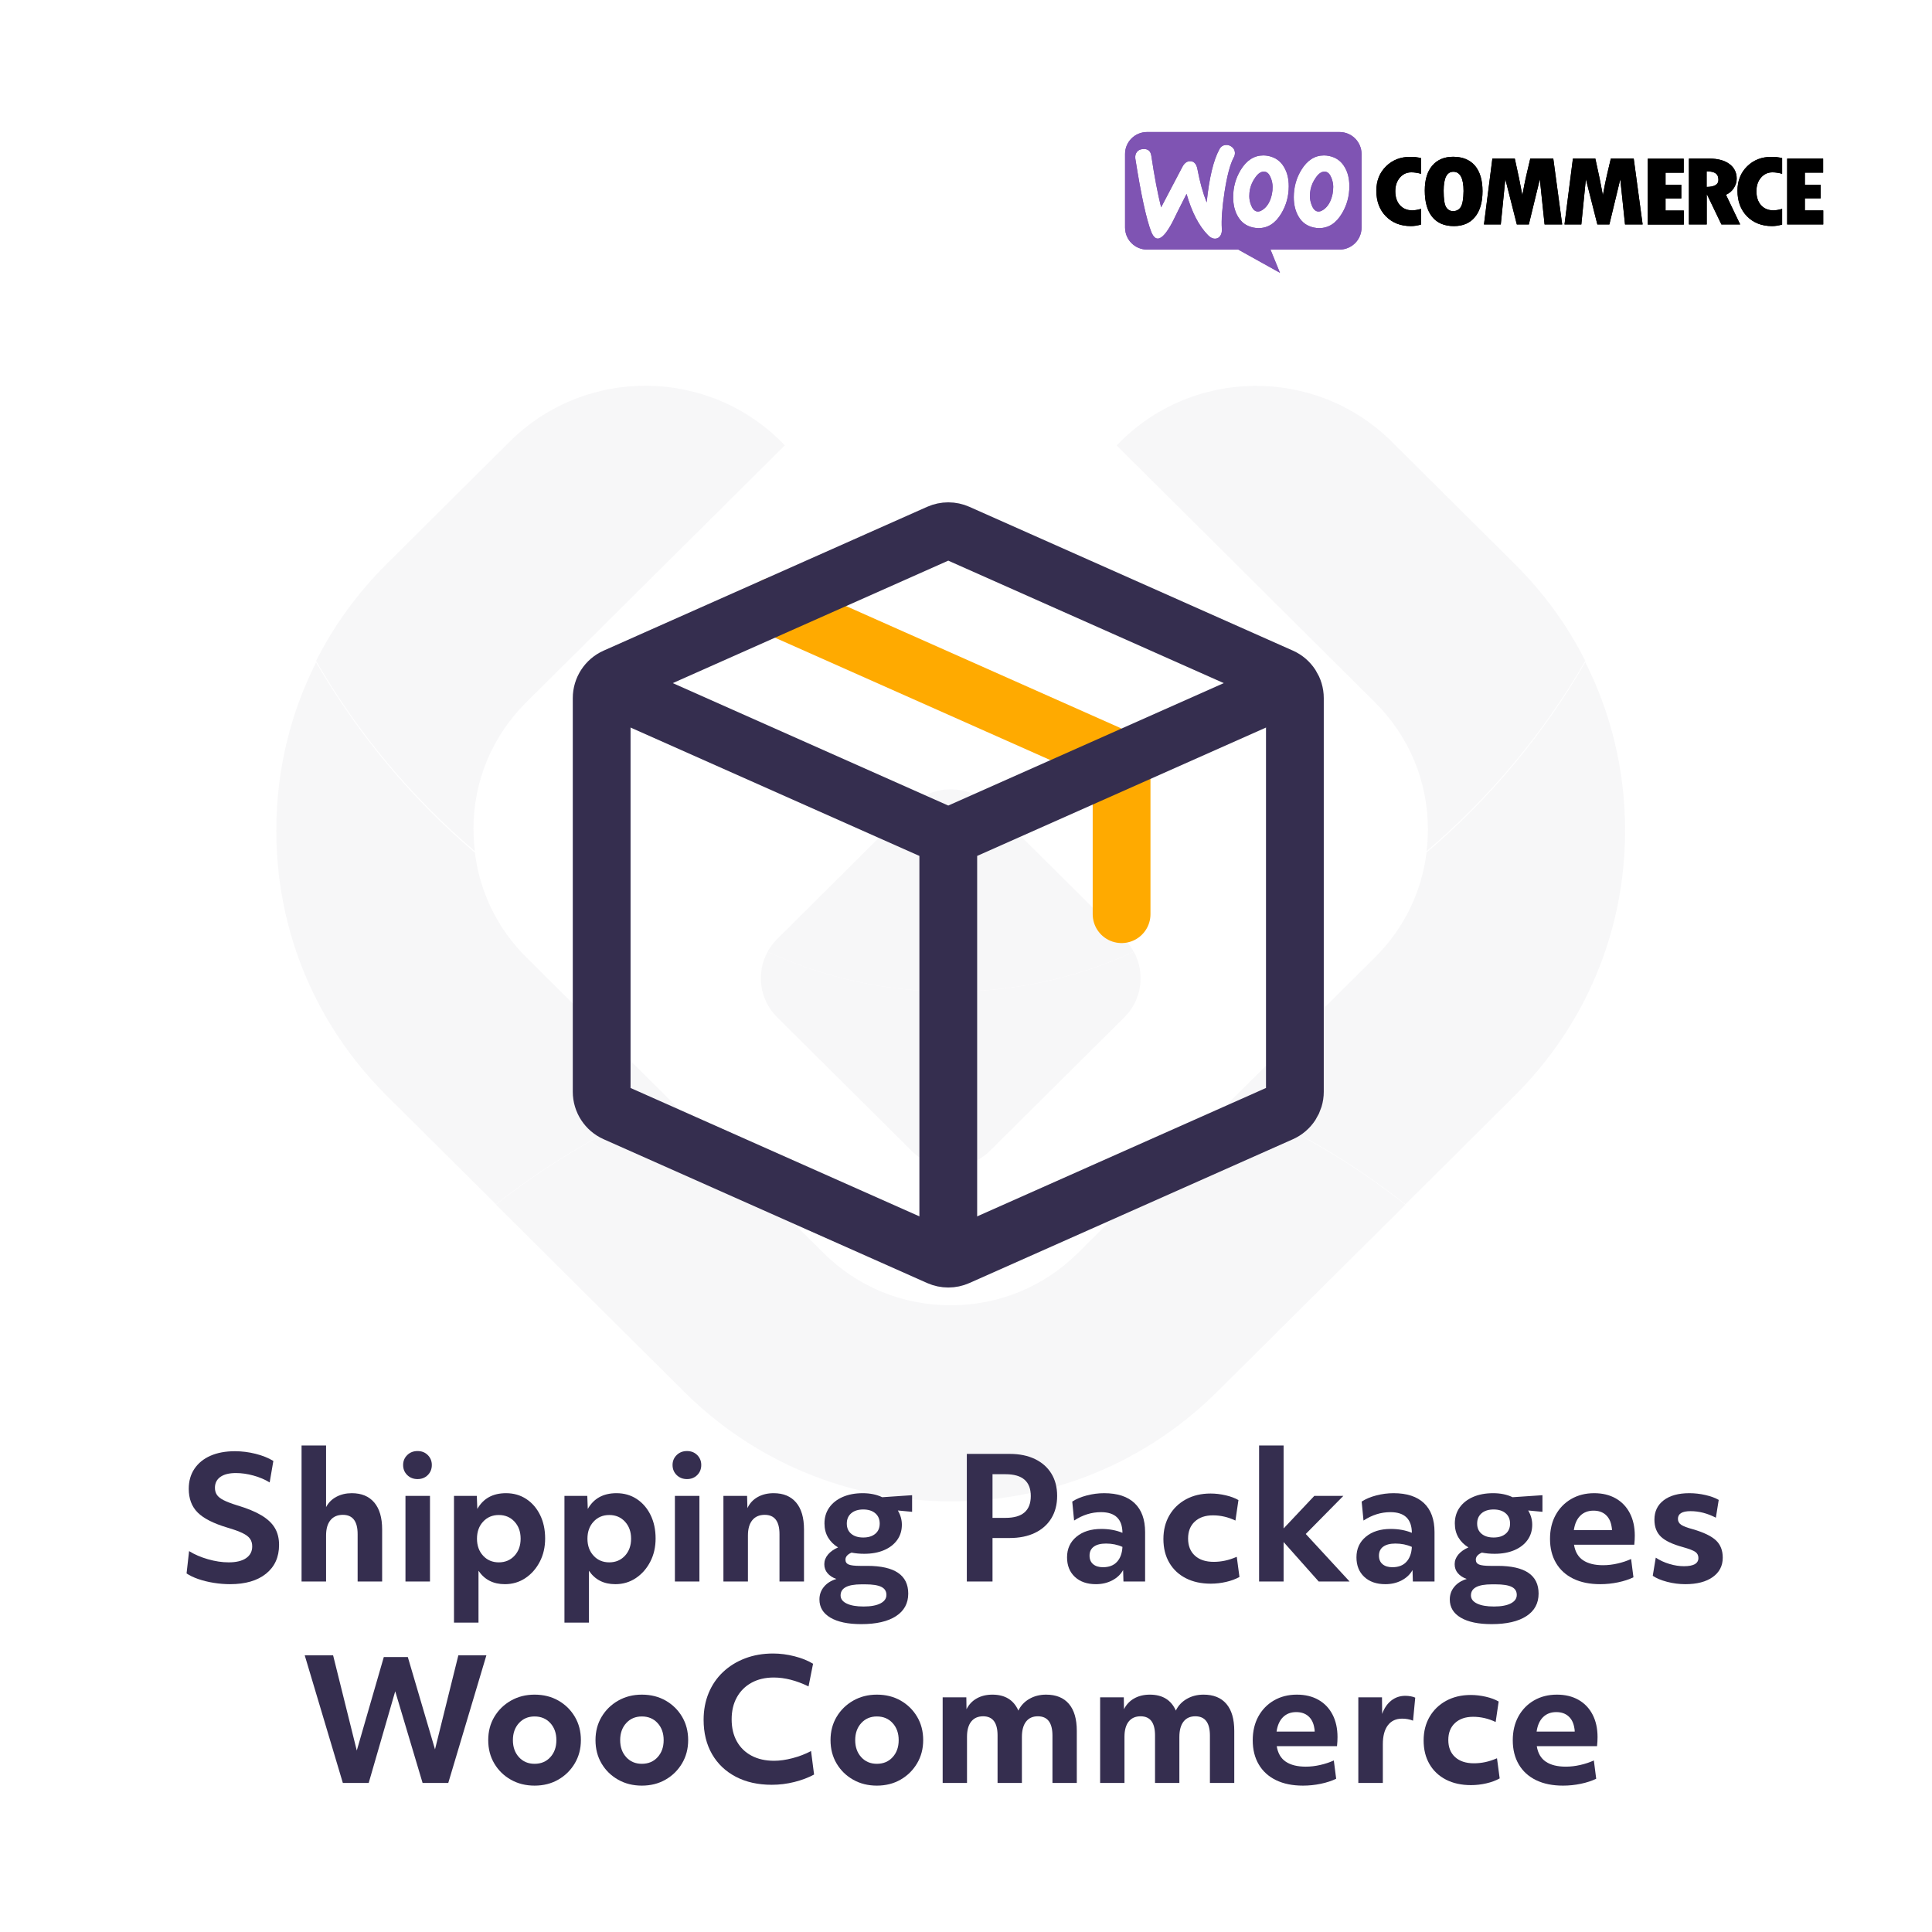 <?xml version="1.0" encoding="UTF-8" standalone="no"?> <svg xmlns="http://www.w3.org/2000/svg" xmlns:xlink="http://www.w3.org/1999/xlink" xmlns:serif="http://www.serif.com/" width="100%" height="100%" viewBox="0 0 500 500" version="1.1" xml:space="preserve" style="fill-rule:evenodd;clip-rule:evenodd;stroke-linecap:round;stroke-linejoin:round;"> <g transform="matrix(1.671,0,0,1.671,-0.692,0.879)"> <g opacity="0.04"> <g transform="matrix(1,0,0,1,77.235,102.06)"> <path d="M0,83.94L-16.912,67.125C-27.955,56.158 -34.027,41.573 -34.027,26.043C-34.027,16.84 -31.897,7.979 -27.866,0C-21.4,11.168 -13.045,21.151 -3.271,29.471C-2.523,35.572 0.228,41.232 4.666,45.657L27.194,68.044C17.356,72.079 8.203,77.461 -0.013,83.94L0,83.94Z" style="fill:rgb(53,46,79);fill-rule:nonzero;"></path> </g> <g transform="matrix(1,0,0,1,218.086,102.034)"> <path d="M0,83.966C-8.215,77.474 -17.355,72.092 -27.193,68.058L-4.678,45.67C-0.24,41.246 2.523,35.598 3.259,29.485C13.059,21.153 21.389,11.181 27.854,0C31.886,7.98 34.016,16.854 34.016,26.056C34.016,41.573 27.942,56.171 16.913,67.138L-0.013,83.966L0,83.966Z" style="fill:rgb(53,46,79);fill-rule:nonzero;"></path> </g> <g transform="matrix(1,0,0,1,147.661,170.145)"> <path d="M0,61.855C-15.606,61.855 -30.287,55.817 -41.317,44.85L-70.438,15.895C-62.223,9.403 -53.069,4.033 -43.231,0L-19.727,23.37C-14.465,28.614 -7.467,31.488 -0.013,31.488C7.442,31.488 14.44,28.614 19.714,23.37L43.219,0C53.057,4.033 62.198,9.416 70.413,15.908L41.292,44.85C30.262,55.817 15.594,61.855 -0.025,61.855L0,61.855Z" style="fill:rgb(53,46,79);fill-rule:nonzero;"></path> </g> <g transform="matrix(1,0,0,1,73.749,59.528)"> <path d="M0,68.36C0,69.52 0.076,70.654 0.215,71.776C-9.572,63.457 -17.914,53.485 -24.38,42.304C-21.616,36.808 -17.927,31.741 -13.438,27.278L5.591,8.358C17.432,-3.416 36.702,-3.164 48.214,8.925L8.152,48.733C2.891,53.964 -0.013,60.935 -0.013,68.347L0,68.36Z" style="fill:rgb(53,46,79);fill-rule:nonzero;"></path> </g> <g transform="matrix(1,0,0,1,173.359,118.976)"> <path d="M0,-50.511C11.512,-62.587 30.782,-62.852 42.623,-51.078L61.652,-32.157C66.141,-27.707 69.817,-22.64 72.582,-17.144C66.102,-5.95 57.786,4.008 47.986,12.341C48.138,11.206 48.201,10.084 48.201,8.925C48.201,1.512 45.298,-5.458 40.037,-10.69L0,-50.511Z" style="fill:rgb(53,46,79);fill-rule:nonzero;"></path> </g> <g transform="matrix(1,0,0,1,141.576,150.238)"> <path d="M0,27.454L-8.114,19.387L-20.805,6.781C-23.568,4.033 -24.05,-0.127 -22.275,-3.354C-13.654,0.604 -4.032,2.823 6.098,2.823C16.228,2.823 25.824,0.617 34.445,-3.354C36.221,-0.127 35.738,4.033 32.987,6.781L20.297,19.387L12.171,27.454C8.824,30.808 3.372,30.808 0,27.454" style="fill:rgb(53,46,79);fill-rule:nonzero;"></path> </g> <g transform="matrix(1,0,0,1,147.661,120.891)"> <path d="M0,32.17C-10.13,32.17 -19.739,29.951 -28.373,25.993C-27.993,25.3 -27.486,24.619 -26.902,24.039L-15.467,12.656L-6.098,3.328C-2.738,0 2.713,0 6.073,3.328L26.89,24.039C27.486,24.631 27.98,25.3 28.348,25.993C19.727,29.963 10.117,32.17 0,32.17" style="fill:rgb(53,46,79);fill-rule:nonzero;"></path> </g> </g> </g> <g transform="matrix(1.599,0,0,1.599,291.153,34.165)"> <g> <clipPath id="_clip1"> <rect x="0" y="0" width="113" height="23"></rect> </clipPath> <g clip-path="url(#_clip1)"> <path d="M34.709,0L3.552,0C1.581,0 -0.016,1.612 0,3.568L0,15.461C0,17.433 1.596,19.029 3.568,19.029L18.325,19.029L25.07,22.785L23.536,19.029L34.709,19.029C36.681,19.029 38.277,17.433 38.277,15.461L38.277,3.568C38.277,1.596 36.681,0 34.709,0ZM2.895,2.754C2.457,2.785 2.128,2.942 1.909,3.239C1.69,3.521 1.612,3.881 1.659,4.288C2.582,10.156 3.443,14.115 4.241,16.165C4.554,16.916 4.914,17.276 5.336,17.245C5.994,17.198 6.776,16.29 7.699,14.522C8.184,13.521 8.936,12.018 9.953,10.015C10.798,12.973 11.956,15.195 13.411,16.682C13.818,17.104 14.241,17.292 14.647,17.261C15.007,17.229 15.289,17.042 15.477,16.697C15.633,16.4 15.696,16.056 15.665,15.664C15.571,14.24 15.712,12.253 16.103,9.702C16.51,7.073 17.01,5.18 17.621,4.053C17.746,3.818 17.793,3.584 17.777,3.302C17.746,2.942 17.589,2.645 17.292,2.41C16.995,2.175 16.666,2.066 16.306,2.097C15.852,2.128 15.508,2.347 15.273,2.785C14.303,4.554 13.615,7.418 13.208,11.392C12.613,9.89 12.112,8.122 11.721,6.04C11.549,5.117 11.127,4.679 10.438,4.726C9.968,4.757 9.577,5.07 9.264,5.665L5.837,12.19C5.274,9.921 4.742,7.151 4.257,3.881C4.147,3.067 3.693,2.692 2.895,2.754ZM33.05,3.881C34.161,4.116 34.991,4.71 35.554,5.696C36.055,6.541 36.305,7.558 36.305,8.779C36.305,10.391 35.899,11.862 35.085,13.208C34.146,14.773 32.925,15.555 31.407,15.555C31.141,15.555 30.86,15.524 30.562,15.461C29.451,15.226 28.622,14.632 28.058,13.646C27.558,12.785 27.307,11.752 27.307,10.547C27.307,8.936 27.714,7.465 28.528,6.134C29.483,4.569 30.703,3.787 32.205,3.787C32.471,3.787 32.753,3.818 33.05,3.881ZM32.393,12.347C32.972,11.831 33.363,11.064 33.583,10.031C33.645,9.671 33.692,9.28 33.692,8.873C33.692,8.419 33.598,7.934 33.41,7.449C33.176,6.839 32.863,6.51 32.487,6.432C31.924,6.322 31.376,6.635 30.86,7.402C30.437,7.997 30.171,8.623 30.03,9.264C29.952,9.624 29.921,10.015 29.921,10.407C29.921,10.86 30.015,11.345 30.202,11.831C30.437,12.441 30.75,12.769 31.126,12.848C31.517,12.926 31.939,12.754 32.393,12.347ZM25.742,5.696C25.179,4.71 24.334,4.116 23.239,3.881C22.941,3.818 22.66,3.787 22.394,3.787C20.891,3.787 19.671,4.569 18.716,6.134C17.902,7.465 17.496,8.936 17.496,10.547C17.496,11.752 17.746,12.785 18.247,13.646C18.81,14.632 19.639,15.226 20.75,15.461C21.048,15.524 21.329,15.555 21.596,15.555C23.113,15.555 24.334,14.773 25.273,13.208C26.087,11.862 26.494,10.391 26.494,8.779C26.494,7.558 26.243,6.541 25.742,5.696ZM23.771,10.031C23.552,11.064 23.16,11.831 22.581,12.347C22.128,12.754 21.705,12.926 21.314,12.848C20.938,12.769 20.625,12.441 20.391,11.831C20.203,11.345 20.109,10.86 20.109,10.407C20.109,10.015 20.14,9.624 20.218,9.264C20.359,8.623 20.625,7.997 21.048,7.402C21.564,6.635 22.112,6.322 22.675,6.432C23.051,6.51 23.364,6.839 23.599,7.449C23.786,7.934 23.88,8.419 23.88,8.873C23.88,9.28 23.849,9.671 23.771,10.031Z" style="fill:rgb(127,84,179);"></path> <path d="M42.236,5.555C41.188,6.588 40.671,7.903 40.671,9.499C40.671,11.205 41.188,12.597 42.221,13.646C43.253,14.694 44.599,15.226 46.274,15.226C46.759,15.226 47.306,15.148 47.901,14.976L47.901,12.441C47.353,12.597 46.884,12.676 46.477,12.676C45.648,12.676 44.99,12.394 44.49,11.846C43.989,11.283 43.739,10.532 43.739,9.577C43.739,8.685 43.989,7.95 44.474,7.386C44.975,6.807 45.585,6.526 46.336,6.526C46.821,6.526 47.338,6.604 47.901,6.76L47.901,4.225C47.385,4.084 46.806,4.022 46.195,4.022C44.599,4.006 43.285,4.522 42.236,5.555ZM53.097,4.006C51.657,4.006 50.53,4.491 49.716,5.446C48.903,6.4 48.511,7.746 48.511,9.467C48.511,11.33 48.918,12.754 49.716,13.74C50.514,14.726 51.688,15.226 53.222,15.226C54.708,15.226 55.851,14.726 56.649,13.74C57.447,12.754 57.854,11.361 57.854,9.577C57.854,7.793 57.447,6.416 56.633,5.446C55.804,4.491 54.63,4.006 53.097,4.006ZM54.333,12.143C54.051,12.582 53.629,12.801 53.097,12.801C52.596,12.801 52.22,12.582 51.954,12.143C51.688,11.705 51.563,10.829 51.563,9.499C51.563,7.449 52.079,6.432 53.128,6.432C54.223,6.432 54.786,7.464 54.786,9.546C54.771,10.829 54.614,11.705 54.333,12.143ZM65.584,4.303L65.021,6.698C64.88,7.308 64.739,7.934 64.614,8.575L64.301,10.234C64.004,8.575 63.597,6.604 63.08,4.303L59.45,4.303L58.088,14.96L60.811,14.96L61.547,7.621L63.409,14.96L65.35,14.96L67.133,7.637L67.9,14.96L70.748,14.96L69.309,4.303L65.584,4.303ZM78.62,4.303L78.056,6.698C77.915,7.308 77.775,7.934 77.649,8.575L77.336,10.234C77.039,8.575 76.632,6.604 76.116,4.303L72.485,4.303L71.124,14.96L73.847,14.96L74.582,7.621L76.444,14.96L78.385,14.96L80.153,7.637L80.92,14.96L83.768,14.96L82.328,4.303L78.62,4.303ZM87.477,10.751L90.028,10.751L90.028,8.544L87.477,8.544L87.477,6.588L90.419,6.588L90.419,4.319L84.598,4.319L84.598,14.976L90.435,14.976L90.435,12.707L87.477,12.707L87.477,10.751ZM98.54,9.061C98.838,8.575 98.994,8.075 98.994,7.558C98.994,6.557 98.603,5.759 97.821,5.18C97.038,4.601 95.959,4.303 94.613,4.303L91.264,4.303L91.264,14.96L94.143,14.96L94.143,10.109L94.19,10.109L96.522,14.96L99.558,14.96L97.257,10.156C97.805,9.906 98.243,9.546 98.54,9.061ZM94.128,8.888L94.128,6.353C94.816,6.369 95.301,6.479 95.599,6.698C95.896,6.917 96.037,7.261 96.037,7.762C96.037,8.497 95.395,8.873 94.128,8.888ZM100.684,5.555C99.636,6.588 99.12,7.903 99.12,9.499C99.12,11.205 99.636,12.597 100.669,13.646C101.702,14.694 103.047,15.226 104.722,15.226C105.207,15.226 105.755,15.148 106.349,14.976L106.349,12.441C105.802,12.597 105.332,12.676 104.925,12.676C104.096,12.676 103.439,12.394 102.938,11.846C102.437,11.283 102.187,10.532 102.187,9.577C102.187,8.685 102.437,7.95 102.922,7.386C103.423,6.807 104.033,6.526 104.784,6.526C105.269,6.526 105.786,6.604 106.349,6.76L106.349,4.225C105.833,4.084 105.254,4.022 104.644,4.022C103.063,4.006 101.733,4.522 100.684,5.555ZM110.027,12.691L110.027,10.735L112.577,10.735L112.577,8.529L110.027,8.529L110.027,6.572L112.984,6.572L112.984,4.303L107.163,4.303L107.163,14.96L113,14.96L113,12.691L110.027,12.691Z" style="fill-rule:nonzero;"></path> </g> </g> </g> <g id="logo-woocommerce.svg" transform="matrix(1.599,0,0,1.599,381.519,52.558)"> <g transform="matrix(1,0,0,1,-56.5,-11.5)"> <clipPath id="_clip2"> <rect x="0" y="0" width="113" height="23"></rect> </clipPath> <g clip-path="url(#_clip2)"> <path d="M34.709,0L3.552,0C1.581,0 -0.016,1.612 0,3.568L0,15.461C0,17.433 1.596,19.029 3.568,19.029L18.325,19.029L25.07,22.785L23.536,19.029L34.709,19.029C36.681,19.029 38.277,17.433 38.277,15.461L38.277,3.568C38.277,1.596 36.681,0 34.709,0ZM2.895,2.754C2.457,2.785 2.128,2.942 1.909,3.239C1.69,3.521 1.612,3.881 1.659,4.288C2.582,10.156 3.443,14.115 4.241,16.165C4.554,16.916 4.914,17.276 5.336,17.245C5.994,17.198 6.776,16.29 7.699,14.522C8.184,13.521 8.936,12.018 9.953,10.015C10.798,12.973 11.956,15.195 13.411,16.682C13.818,17.104 14.241,17.292 14.647,17.261C15.007,17.229 15.289,17.042 15.477,16.697C15.633,16.4 15.696,16.056 15.665,15.664C15.571,14.24 15.712,12.253 16.103,9.702C16.51,7.073 17.01,5.18 17.621,4.053C17.746,3.818 17.793,3.584 17.777,3.302C17.746,2.942 17.589,2.645 17.292,2.41C16.995,2.175 16.666,2.066 16.306,2.097C15.852,2.128 15.508,2.347 15.273,2.785C14.303,4.554 13.615,7.418 13.208,11.392C12.613,9.89 12.112,8.122 11.721,6.04C11.549,5.117 11.127,4.679 10.438,4.726C9.968,4.757 9.577,5.07 9.264,5.665L5.837,12.19C5.274,9.921 4.742,7.151 4.257,3.881C4.147,3.067 3.693,2.692 2.895,2.754ZM33.05,3.881C34.161,4.116 34.991,4.71 35.554,5.696C36.055,6.541 36.305,7.558 36.305,8.779C36.305,10.391 35.899,11.862 35.085,13.208C34.146,14.773 32.925,15.555 31.407,15.555C31.141,15.555 30.86,15.524 30.562,15.461C29.451,15.226 28.622,14.632 28.058,13.646C27.558,12.785 27.307,11.752 27.307,10.547C27.307,8.936 27.714,7.465 28.528,6.134C29.483,4.569 30.703,3.787 32.205,3.787C32.471,3.787 32.753,3.818 33.05,3.881ZM32.393,12.347C32.972,11.831 33.363,11.064 33.583,10.031C33.645,9.671 33.692,9.28 33.692,8.873C33.692,8.419 33.598,7.934 33.41,7.449C33.176,6.839 32.863,6.51 32.487,6.432C31.924,6.322 31.376,6.635 30.86,7.402C30.437,7.997 30.171,8.623 30.03,9.264C29.952,9.624 29.921,10.015 29.921,10.407C29.921,10.86 30.015,11.345 30.202,11.831C30.437,12.441 30.75,12.769 31.126,12.848C31.517,12.926 31.939,12.754 32.393,12.347ZM25.742,5.696C25.179,4.71 24.334,4.116 23.239,3.881C22.941,3.818 22.66,3.787 22.394,3.787C20.891,3.787 19.671,4.569 18.716,6.134C17.902,7.465 17.496,8.936 17.496,10.547C17.496,11.752 17.746,12.785 18.247,13.646C18.81,14.632 19.639,15.226 20.75,15.461C21.048,15.524 21.329,15.555 21.596,15.555C23.113,15.555 24.334,14.773 25.273,13.208C26.087,11.862 26.494,10.391 26.494,8.779C26.494,7.558 26.243,6.541 25.742,5.696ZM23.771,10.031C23.552,11.064 23.16,11.831 22.581,12.347C22.128,12.754 21.705,12.926 21.314,12.848C20.938,12.769 20.625,12.441 20.391,11.831C20.203,11.345 20.109,10.86 20.109,10.407C20.109,10.015 20.14,9.624 20.218,9.264C20.359,8.623 20.625,7.997 21.048,7.402C21.564,6.635 22.112,6.322 22.675,6.432C23.051,6.51 23.364,6.839 23.599,7.449C23.786,7.934 23.88,8.419 23.88,8.873C23.88,9.28 23.849,9.671 23.771,10.031Z" style="fill:rgb(127,84,179);"></path> <path d="M42.236,5.555C41.188,6.588 40.671,7.903 40.671,9.499C40.671,11.205 41.188,12.597 42.221,13.646C43.253,14.694 44.599,15.226 46.274,15.226C46.759,15.226 47.306,15.148 47.901,14.976L47.901,12.441C47.353,12.597 46.884,12.676 46.477,12.676C45.648,12.676 44.99,12.394 44.49,11.846C43.989,11.283 43.739,10.532 43.739,9.577C43.739,8.685 43.989,7.95 44.474,7.386C44.975,6.807 45.585,6.526 46.336,6.526C46.821,6.526 47.338,6.604 47.901,6.76L47.901,4.225C47.385,4.084 46.806,4.022 46.195,4.022C44.599,4.006 43.285,4.522 42.236,5.555ZM53.097,4.006C51.657,4.006 50.53,4.491 49.716,5.446C48.903,6.4 48.511,7.746 48.511,9.467C48.511,11.33 48.918,12.754 49.716,13.74C50.514,14.726 51.688,15.226 53.222,15.226C54.708,15.226 55.851,14.726 56.649,13.74C57.447,12.754 57.854,11.361 57.854,9.577C57.854,7.793 57.447,6.416 56.633,5.446C55.804,4.491 54.63,4.006 53.097,4.006ZM54.333,12.143C54.051,12.582 53.629,12.801 53.097,12.801C52.596,12.801 52.22,12.582 51.954,12.143C51.688,11.705 51.563,10.829 51.563,9.499C51.563,7.449 52.079,6.432 53.128,6.432C54.223,6.432 54.786,7.464 54.786,9.546C54.771,10.829 54.614,11.705 54.333,12.143ZM65.584,4.303L65.021,6.698C64.88,7.308 64.739,7.934 64.614,8.575L64.301,10.234C64.004,8.575 63.597,6.604 63.08,4.303L59.45,4.303L58.088,14.96L60.811,14.96L61.547,7.621L63.409,14.96L65.35,14.96L67.133,7.637L67.9,14.96L70.748,14.96L69.309,4.303L65.584,4.303ZM78.62,4.303L78.056,6.698C77.915,7.308 77.775,7.934 77.649,8.575L77.336,10.234C77.039,8.575 76.632,6.604 76.116,4.303L72.485,4.303L71.124,14.96L73.847,14.96L74.582,7.621L76.444,14.96L78.385,14.96L80.153,7.637L80.92,14.96L83.768,14.96L82.328,4.303L78.62,4.303ZM87.477,10.751L90.028,10.751L90.028,8.544L87.477,8.544L87.477,6.588L90.419,6.588L90.419,4.319L84.598,4.319L84.598,14.976L90.435,14.976L90.435,12.707L87.477,12.707L87.477,10.751ZM98.54,9.061C98.838,8.575 98.994,8.075 98.994,7.558C98.994,6.557 98.603,5.759 97.821,5.18C97.038,4.601 95.959,4.303 94.613,4.303L91.264,4.303L91.264,14.96L94.143,14.96L94.143,10.109L94.19,10.109L96.522,14.96L99.558,14.96L97.257,10.156C97.805,9.906 98.243,9.546 98.54,9.061ZM94.128,8.888L94.128,6.353C94.816,6.369 95.301,6.479 95.599,6.698C95.896,6.917 96.037,7.261 96.037,7.762C96.037,8.497 95.395,8.873 94.128,8.888ZM100.684,5.555C99.636,6.588 99.12,7.903 99.12,9.499C99.12,11.205 99.636,12.597 100.669,13.646C101.702,14.694 103.047,15.226 104.722,15.226C105.207,15.226 105.755,15.148 106.349,14.976L106.349,12.441C105.802,12.597 105.332,12.676 104.925,12.676C104.096,12.676 103.439,12.394 102.938,11.846C102.437,11.283 102.187,10.532 102.187,9.577C102.187,8.685 102.437,7.95 102.922,7.386C103.423,6.807 104.033,6.526 104.784,6.526C105.269,6.526 105.786,6.604 106.349,6.76L106.349,4.225C105.833,4.084 105.254,4.022 104.644,4.022C103.063,4.006 101.733,4.522 100.684,5.555ZM110.027,12.691L110.027,10.735L112.577,10.735L112.577,8.529L110.027,8.529L110.027,6.572L112.984,6.572L112.984,4.303L107.163,4.303L107.163,14.96L113,14.96L113,12.691L110.027,12.691Z" style="fill-rule:nonzero;"></path> </g> </g> </g> <g transform="matrix(1,0,0,1,0,5.042)"> <g transform="matrix(9.967,0,0,9.967,125.809,106.96)"> <path d="M7.5,4.5L16.144,8.342C16.36,8.438 16.5,8.653 16.5,8.89L16.5,12.5" style="fill:none;fill-rule:nonzero;stroke:rgb(255,170,0);stroke-width:1.5px;"></path> </g> <g transform="matrix(9.967,0,0,9.967,125.809,106.96)"> <path d="M2.695,7.185L11.695,11.185L12.305,9.815L3.305,5.815L2.695,7.185ZM12.75,21.5L12.75,10.5L11.25,10.5L11.25,21.5L12.75,21.5ZM12.305,11.185L21.305,7.185L20.695,5.815L11.695,9.815L12.305,11.185Z" style="fill:rgb(53,46,79);fill-rule:nonzero;"></path> </g> <g transform="matrix(9.967,0,0,9.967,125.809,106.96)"> <path d="M3,17.11L3,6.89C3,6.653 3.14,6.438 3.356,6.342L11.756,2.608C11.912,2.539 12.089,2.539 12.244,2.608L20.644,6.342C20.86,6.438 21,6.653 21,6.89L21,17.11C21,17.347 20.86,17.562 20.644,17.658L12.244,21.392C12.089,21.461 11.912,21.461 11.756,21.392L3.356,17.658C3.14,17.562 3,17.347 3,17.11Z" style="fill:none;fill-rule:nonzero;stroke:rgb(53,46,79);stroke-width:1.5px;"></path> </g> </g> <g transform="matrix(1.671,0,0,1.671,-0.692,0.879)"> <path d="M29.699,239.704C30.531,240.224 31.506,240.645 32.624,240.965C33.742,241.286 34.813,241.446 35.835,241.446C36.997,241.446 37.894,241.23 38.526,240.796C39.159,240.363 39.475,239.756 39.475,238.976C39.475,238.508 39.363,238.114 39.137,237.793C38.912,237.473 38.522,237.178 37.967,236.909C37.413,236.641 36.633,236.359 35.627,236.064C33.478,235.423 31.944,234.643 31.025,233.724C30.107,232.806 29.647,231.584 29.647,230.058C29.647,228.862 29.942,227.827 30.531,226.951C31.121,226.076 31.948,225.404 33.014,224.936C34.08,224.468 35.341,224.234 36.797,224.234C37.872,224.234 38.942,224.369 40.008,224.637C41.074,224.906 41.989,225.274 42.751,225.742L42.179,229.07C41.451,228.62 40.615,228.264 39.67,228.004C38.726,227.744 37.82,227.614 36.953,227.614C35.913,227.614 35.112,227.814 34.548,228.212C33.985,228.611 33.703,229.174 33.703,229.902C33.703,230.318 33.803,230.678 34.002,230.981C34.202,231.285 34.548,231.562 35.042,231.813C35.536,232.065 36.225,232.329 37.109,232.606C38.687,233.074 39.952,233.594 40.905,234.166C41.859,234.738 42.552,235.393 42.985,236.129C43.419,236.866 43.635,237.737 43.635,238.742C43.635,240.632 42.964,242.118 41.62,243.201C40.277,244.285 38.418,244.826 36.043,244.826C35.211,244.826 34.366,244.757 33.508,244.618C32.65,244.48 31.857,244.285 31.129,244.033C30.401,243.782 29.795,243.492 29.309,243.162L29.699,239.704Z" style="fill:rgb(53,46,79);fill-rule:nonzero;"></path> <path d="M47.119,223.35L50.915,223.35L50.915,232.892C51.279,232.199 51.812,231.666 52.514,231.293C53.216,230.921 54.009,230.734 54.893,230.734C56.401,230.734 57.562,231.215 58.377,232.177C59.192,233.139 59.599,234.53 59.599,236.35L59.599,244.41L55.803,244.41L55.803,237.078C55.803,235.085 55.04,234.088 53.515,234.088C52.683,234.088 52.042,234.366 51.591,234.92C51.14,235.475 50.915,236.264 50.915,237.286L50.915,244.41L47.119,244.41L47.119,223.35Z" style="fill:rgb(53,46,79);fill-rule:nonzero;"></path> <path d="M63.212,231.15L67.008,231.15L67.008,244.41L63.212,244.41L63.212,231.15ZM63.485,227.926C63.061,227.51 62.848,226.99 62.848,226.366C62.848,225.76 63.061,225.248 63.485,224.832C63.91,224.416 64.443,224.208 65.084,224.208C65.726,224.208 66.254,224.416 66.67,224.832C67.086,225.248 67.294,225.76 67.294,226.366C67.294,226.99 67.086,227.51 66.67,227.926C66.254,228.342 65.726,228.55 65.084,228.55C64.443,228.55 63.91,228.342 63.485,227.926Z" style="fill:rgb(53,46,79);fill-rule:nonzero;"></path> <path d="M70.726,231.15L74.262,231.15L74.34,233.178C75.259,231.549 76.741,230.734 78.786,230.734C79.965,230.734 81.009,231.033 81.919,231.631C82.829,232.229 83.544,233.057 84.064,234.114C84.584,235.172 84.844,236.385 84.844,237.754C84.844,239.089 84.567,240.289 84.012,241.355C83.457,242.421 82.712,243.266 81.776,243.89C80.84,244.514 79.783,244.826 78.604,244.826C76.819,244.826 75.458,244.133 74.522,242.746L74.522,250.78L70.726,250.78L70.726,231.15ZM77.668,241.446C78.656,241.446 79.466,241.104 80.099,240.419C80.732,239.735 81.048,238.855 81.048,237.78C81.048,236.706 80.732,235.826 80.099,235.141C79.466,234.457 78.656,234.114 77.668,234.114C76.68,234.114 75.87,234.457 75.237,235.141C74.604,235.826 74.288,236.706 74.288,237.78C74.288,238.855 74.604,239.735 75.237,240.419C75.87,241.104 76.68,241.446 77.668,241.446Z" style="fill:rgb(53,46,79);fill-rule:nonzero;"></path> <path d="M87.834,231.15L91.37,231.15L91.448,233.178C92.366,231.549 93.848,230.734 95.894,230.734C97.072,230.734 98.117,231.033 99.027,231.631C99.937,232.229 100.652,233.057 101.172,234.114C101.692,235.172 101.952,236.385 101.952,237.754C101.952,239.089 101.674,240.289 101.12,241.355C100.565,242.421 99.82,243.266 98.884,243.89C97.948,244.514 96.89,244.826 95.712,244.826C93.926,244.826 92.566,244.133 91.63,242.746L91.63,250.78L87.834,250.78L87.834,231.15ZM94.776,241.446C95.764,241.446 96.574,241.104 97.207,240.419C97.839,239.735 98.156,238.855 98.156,237.78C98.156,236.706 97.839,235.826 97.207,235.141C96.574,234.457 95.764,234.114 94.776,234.114C93.788,234.114 92.977,234.457 92.345,235.141C91.712,235.826 91.396,236.706 91.396,237.78C91.396,238.855 91.712,239.735 92.345,240.419C92.977,241.104 93.788,241.446 94.776,241.446Z" style="fill:rgb(53,46,79);fill-rule:nonzero;"></path> <path d="M104.941,231.15L108.737,231.15L108.737,244.41L104.941,244.41L104.941,231.15ZM105.214,227.926C104.79,227.51 104.577,226.99 104.577,226.366C104.577,225.76 104.79,225.248 105.214,224.832C105.639,224.416 106.172,224.208 106.813,224.208C107.455,224.208 107.983,224.416 108.399,224.832C108.815,225.248 109.023,225.76 109.023,226.366C109.023,226.99 108.815,227.51 108.399,227.926C107.983,228.342 107.455,228.55 106.813,228.55C106.172,228.55 105.639,228.342 105.214,227.926Z" style="fill:rgb(53,46,79);fill-rule:nonzero;"></path> <path d="M112.455,231.15L116.121,231.15L116.173,233.048C116.519,232.303 117.048,231.731 117.759,231.332C118.469,230.934 119.293,230.734 120.229,230.734C121.737,230.734 122.898,231.215 123.713,232.177C124.527,233.139 124.935,234.53 124.935,236.35L124.935,244.41L121.139,244.41L121.139,237.078C121.139,235.085 120.376,234.088 118.851,234.088C118.019,234.088 117.377,234.366 116.927,234.92C116.476,235.475 116.251,236.264 116.251,237.286L116.251,244.41L112.455,244.41L112.455,231.15Z" style="fill:rgb(53,46,79);fill-rule:nonzero;"></path> <path d="M130.212,239.132C129.554,238.734 129.038,238.222 128.665,237.598C128.293,236.974 128.106,236.246 128.106,235.414C128.106,234.478 128.353,233.659 128.847,232.957C129.341,232.255 130.035,231.709 130.927,231.319C131.82,230.929 132.856,230.734 134.034,230.734C134.606,230.734 135.144,230.786 135.646,230.89C136.149,230.994 136.617,231.15 137.05,231.358L141.678,231.046L141.678,233.62L139.468,233.412C139.884,234.106 140.092,234.842 140.092,235.622C140.092,236.524 139.85,237.312 139.364,237.988C138.879,238.664 138.199,239.189 137.323,239.561C136.448,239.934 135.43,240.12 134.268,240.12C133.575,240.12 132.916,240.06 132.292,239.938C131.668,240.216 131.356,240.58 131.356,241.03C131.356,241.394 131.525,241.646 131.863,241.784C132.201,241.923 132.795,241.992 133.644,241.992L134.736,241.992C138.966,241.992 141.08,243.422 141.08,246.282C141.08,247.79 140.448,248.956 139.182,249.779C137.917,250.603 136.123,251.014 133.8,251.014C131.755,251.014 130.165,250.681 129.029,250.013C127.894,249.346 127.326,248.406 127.326,247.192C127.326,246.447 127.56,245.793 128.028,245.229C128.496,244.666 129.138,244.263 129.952,244.02C129.363,243.812 128.904,243.513 128.574,243.123C128.245,242.733 128.08,242.27 128.08,241.732C128.08,241.195 128.267,240.701 128.639,240.25C129.012,239.8 129.536,239.427 130.212,239.132ZM133.826,244.852C131.677,244.852 130.602,245.424 130.602,246.568C130.602,247.106 130.919,247.526 131.551,247.829C132.184,248.133 133.055,248.284 134.164,248.284C135.291,248.284 136.162,248.124 136.777,247.803C137.393,247.483 137.7,247.045 137.7,246.49C137.7,245.918 137.436,245.502 136.907,245.242C136.379,244.982 135.551,244.852 134.424,244.852L133.826,244.852ZM132.253,233.841C131.794,234.231 131.564,234.764 131.564,235.44C131.564,236.116 131.794,236.645 132.253,237.026C132.713,237.408 133.332,237.598 134.112,237.598C134.892,237.598 135.512,237.408 135.971,237.026C136.431,236.645 136.66,236.116 136.66,235.44C136.66,234.764 136.431,234.231 135.971,233.841C135.512,233.451 134.892,233.256 134.112,233.256C133.332,233.256 132.713,233.451 132.253,233.841Z" style="fill:rgb(53,46,79);fill-rule:nonzero;"></path> <path d="M150.153,224.65L156.809,224.65C158.3,224.65 159.596,224.915 160.696,225.443C161.797,225.972 162.646,226.722 163.244,227.692C163.842,228.663 164.141,229.816 164.141,231.15C164.141,232.485 163.842,233.642 163.244,234.621C162.646,235.601 161.797,236.355 160.696,236.883C159.596,237.412 158.291,237.676 156.783,237.676L154.131,237.676L154.131,244.41L150.153,244.41L150.153,224.65ZM156.159,234.556C158.759,234.556 160.059,233.43 160.059,231.176C160.059,228.923 158.759,227.796 156.159,227.796L154.131,227.796L154.131,234.556L156.159,234.556Z" style="fill:rgb(53,46,79);fill-rule:nonzero;"></path> <path d="M177.765,244.41L174.411,244.41L174.359,242.642C173.978,243.318 173.414,243.851 172.669,244.241C171.924,244.631 171.083,244.826 170.147,244.826C168.778,244.826 167.69,244.449 166.884,243.695C166.078,242.941 165.675,241.932 165.675,240.666C165.675,239.349 166.16,238.287 167.131,237.481C168.102,236.675 169.384,236.272 170.979,236.272C172.192,236.272 173.284,236.472 174.255,236.87C174.238,234.738 173.128,233.672 170.927,233.672C169.471,233.672 168.084,234.106 166.767,234.972L166.481,232.034C167.088,231.636 167.837,231.319 168.73,231.085C169.623,230.851 170.52,230.734 171.421,230.734C173.484,230.734 175.057,231.25 176.14,232.281C177.223,233.313 177.765,234.808 177.765,236.766L177.765,244.41ZM171.239,242.2C172.175,242.2 172.899,241.923 173.41,241.368C173.921,240.814 174.203,240.042 174.255,239.054C173.492,238.708 172.643,238.534 171.707,238.534C170.892,238.534 170.264,238.695 169.822,239.015C169.38,239.336 169.159,239.8 169.159,240.406C169.159,240.978 169.345,241.42 169.718,241.732C170.091,242.044 170.598,242.2 171.239,242.2Z" style="fill:rgb(53,46,79);fill-rule:nonzero;"></path> <path d="M181.522,234.166C182.137,233.109 182.995,232.281 184.096,231.683C185.196,231.085 186.466,230.786 187.905,230.786C188.667,230.786 189.443,230.877 190.232,231.059C191.02,231.241 191.683,231.488 192.221,231.8L191.753,234.972C190.626,234.435 189.465,234.166 188.269,234.166C187.09,234.166 186.154,234.487 185.461,235.128C184.767,235.77 184.421,236.645 184.421,237.754C184.421,238.881 184.772,239.765 185.474,240.406C186.176,241.048 187.151,241.368 188.399,241.368C188.971,241.368 189.547,241.308 190.128,241.186C190.708,241.065 191.319,240.866 191.961,240.588L192.377,243.708C191.787,244.038 191.098,244.293 190.31,244.475C189.521,244.657 188.728,244.748 187.931,244.748C186.457,244.748 185.17,244.467 184.07,243.903C182.969,243.34 182.115,242.538 181.509,241.498C180.902,240.458 180.599,239.236 180.599,237.832C180.599,236.446 180.906,235.224 181.522,234.166Z" style="fill:rgb(53,46,79);fill-rule:nonzero;"></path> <path d="M195.418,223.35L199.214,223.35L199.214,236.194L203.972,231.15L208.47,231.15L202.646,237.052L209.432,244.41L204.648,244.41L199.214,238.3L199.214,244.41L195.418,244.41L195.418,223.35Z" style="fill:rgb(53,46,79);fill-rule:nonzero;"></path> <path d="M222.588,244.41L219.234,244.41L219.182,242.642C218.8,243.318 218.237,243.851 217.492,244.241C216.746,244.631 215.906,244.826 214.97,244.826C213.6,244.826 212.513,244.449 211.707,243.695C210.901,242.941 210.498,241.932 210.498,240.666C210.498,239.349 210.983,238.287 211.954,237.481C212.924,236.675 214.207,236.272 215.802,236.272C217.015,236.272 218.107,236.472 219.078,236.87C219.06,234.738 217.951,233.672 215.75,233.672C214.294,233.672 212.907,234.106 211.59,234.972L211.304,232.034C211.91,231.636 212.66,231.319 213.553,231.085C214.445,230.851 215.342,230.734 216.244,230.734C218.306,230.734 219.879,231.25 220.963,232.281C222.046,233.313 222.588,234.808 222.588,236.766L222.588,244.41ZM216.062,242.2C216.998,242.2 217.721,241.923 218.233,241.368C218.744,240.814 219.026,240.042 219.078,239.054C218.315,238.708 217.466,238.534 216.53,238.534C215.715,238.534 215.087,238.695 214.645,239.015C214.203,239.336 213.982,239.8 213.982,240.406C213.982,240.978 214.168,241.42 214.541,241.732C214.913,242.044 215.42,242.2 216.062,242.2Z" style="fill:rgb(53,46,79);fill-rule:nonzero;"></path> <path d="M227.839,239.132C227.181,238.734 226.665,238.222 226.292,237.598C225.92,236.974 225.733,236.246 225.733,235.414C225.733,234.478 225.98,233.659 226.474,232.957C226.968,232.255 227.662,231.709 228.554,231.319C229.447,230.929 230.483,230.734 231.661,230.734C232.233,230.734 232.771,230.786 233.273,230.89C233.776,230.994 234.244,231.15 234.677,231.358L239.305,231.046L239.305,233.62L237.095,233.412C237.511,234.106 237.719,234.842 237.719,235.622C237.719,236.524 237.477,237.312 236.991,237.988C236.506,238.664 235.826,239.189 234.95,239.561C234.075,239.934 233.057,240.12 231.895,240.12C231.202,240.12 230.543,240.06 229.919,239.938C229.295,240.216 228.983,240.58 228.983,241.03C228.983,241.394 229.152,241.646 229.49,241.784C229.828,241.923 230.422,241.992 231.271,241.992L232.363,241.992C236.593,241.992 238.707,243.422 238.707,246.282C238.707,247.79 238.075,248.956 236.809,249.779C235.544,250.603 233.75,251.014 231.427,251.014C229.382,251.014 227.792,250.681 226.656,250.013C225.521,249.346 224.953,248.406 224.953,247.192C224.953,246.447 225.187,245.793 225.655,245.229C226.123,244.666 226.765,244.263 227.579,244.02C226.99,243.812 226.531,243.513 226.201,243.123C225.872,242.733 225.707,242.27 225.707,241.732C225.707,241.195 225.894,240.701 226.266,240.25C226.639,239.8 227.163,239.427 227.839,239.132ZM231.453,244.852C229.304,244.852 228.229,245.424 228.229,246.568C228.229,247.106 228.546,247.526 229.178,247.829C229.811,248.133 230.682,248.284 231.791,248.284C232.918,248.284 233.789,248.124 234.404,247.803C235.02,247.483 235.327,247.045 235.327,246.49C235.327,245.918 235.063,245.502 234.534,245.242C234.006,244.982 233.178,244.852 232.051,244.852L231.453,244.852ZM229.88,233.841C229.421,234.231 229.191,234.764 229.191,235.44C229.191,236.116 229.421,236.645 229.88,237.026C230.34,237.408 230.959,237.598 231.739,237.598C232.519,237.598 233.139,237.408 233.598,237.026C234.058,236.645 234.287,236.116 234.287,235.44C234.287,234.764 234.058,234.231 233.598,233.841C233.139,233.451 232.519,233.256 231.739,233.256C230.959,233.256 230.34,233.451 229.88,233.841Z" style="fill:rgb(53,46,79);fill-rule:nonzero;"></path> <path d="M248.249,244.826C246.637,244.826 245.25,244.545 244.089,243.981C242.928,243.418 242.035,242.608 241.411,241.55C240.787,240.493 240.475,239.245 240.475,237.806C240.475,236.402 240.765,235.172 241.346,234.114C241.927,233.057 242.733,232.229 243.764,231.631C244.795,231.033 245.978,230.734 247.313,230.734C248.596,230.734 249.709,231.003 250.654,231.54C251.599,232.078 252.327,232.84 252.838,233.828C253.349,234.816 253.605,235.978 253.605,237.312C253.605,237.746 253.579,238.214 253.527,238.716L244.193,238.716C244.366,239.808 244.834,240.61 245.597,241.121C246.36,241.633 247.391,241.888 248.691,241.888C249.419,241.888 250.164,241.802 250.927,241.628C251.69,241.455 252.392,241.221 253.033,240.926L253.397,243.76C252.721,244.09 251.928,244.35 251.018,244.54C250.108,244.731 249.185,244.826 248.249,244.826ZM247.209,233.438C246.377,233.438 245.697,233.698 245.168,234.218C244.639,234.738 244.306,235.484 244.167,236.454L250.069,236.454C250.069,236.264 250.052,236.09 250.017,235.934C249.896,235.137 249.592,234.522 249.107,234.088C248.622,233.655 247.989,233.438 247.209,233.438Z" style="fill:rgb(53,46,79);fill-rule:nonzero;"></path> <path d="M256.854,240.718C257.478,241.134 258.18,241.459 258.96,241.693C259.74,241.927 260.494,242.044 261.222,242.044C262.713,242.044 263.458,241.62 263.458,240.77C263.458,240.372 263.302,240.06 262.99,239.834C262.678,239.609 262.028,239.358 261.04,239.08C259.446,238.647 258.315,238.11 257.647,237.468C256.98,236.827 256.646,235.952 256.646,234.842C256.646,233.56 257.127,232.554 258.089,231.826C259.051,231.098 260.373,230.734 262.054,230.734C262.886,230.734 263.718,230.83 264.55,231.02C265.382,231.211 266.067,231.462 266.604,231.774L266.162,234.53C264.862,233.854 263.554,233.516 262.236,233.516C260.936,233.516 260.286,233.915 260.286,234.712C260.286,235.094 260.451,235.397 260.78,235.622C261.11,235.848 261.725,236.082 262.626,236.324C264.29,236.81 265.473,237.382 266.175,238.04C266.877,238.699 267.228,239.592 267.228,240.718C267.228,241.984 266.713,242.985 265.681,243.721C264.65,244.458 263.233,244.826 261.43,244.826C260.477,244.826 259.537,244.705 258.609,244.462C257.682,244.22 256.941,243.908 256.386,243.526L256.854,240.718Z" style="fill:rgb(53,46,79);fill-rule:nonzero;"></path> </g> <g transform="matrix(1.671,0,0,1.671,-0.692,0.879)"> <path d="M47.611,255.85L52.005,255.85L55.671,270.592L59.857,256.11L63.575,256.11L67.787,270.41L71.401,255.85L75.743,255.85L69.841,275.61L65.863,275.61L61.625,261.414L57.517,275.61L53.513,275.61L47.611,255.85Z" style="fill:rgb(53,46,79);fill-rule:nonzero;"></path> <path d="M83.205,276.026C81.836,276.026 80.61,275.719 79.526,275.103C78.443,274.488 77.589,273.652 76.965,272.594C76.341,271.537 76.029,270.332 76.029,268.98C76.029,267.628 76.346,266.424 76.978,265.366C77.611,264.309 78.469,263.473 79.552,262.857C80.636,262.242 81.853,261.934 83.205,261.934C84.592,261.934 85.823,262.242 86.897,262.857C87.972,263.473 88.821,264.309 89.445,265.366C90.069,266.424 90.381,267.628 90.381,268.98C90.381,270.315 90.065,271.515 89.432,272.581C88.8,273.647 87.946,274.488 86.871,275.103C85.797,275.719 84.575,276.026 83.205,276.026ZM86.585,268.98C86.585,267.906 86.273,267.026 85.649,266.341C85.025,265.657 84.211,265.314 83.205,265.314C82.217,265.314 81.411,265.657 80.787,266.341C80.163,267.026 79.851,267.906 79.851,268.98C79.851,270.055 80.163,270.935 80.787,271.619C81.411,272.304 82.217,272.646 83.205,272.646C84.211,272.646 85.025,272.304 85.649,271.619C86.273,270.935 86.585,270.055 86.585,268.98Z" style="fill:rgb(53,46,79);fill-rule:nonzero;"></path> <path d="M99.819,276.026C98.45,276.026 97.224,275.719 96.14,275.103C95.057,274.488 94.203,273.652 93.579,272.594C92.955,271.537 92.643,270.332 92.643,268.98C92.643,267.628 92.96,266.424 93.592,265.366C94.225,264.309 95.083,263.473 96.166,262.857C97.25,262.242 98.467,261.934 99.819,261.934C101.206,261.934 102.437,262.242 103.511,262.857C104.586,263.473 105.435,264.309 106.059,265.366C106.683,266.424 106.995,267.628 106.995,268.98C106.995,270.315 106.679,271.515 106.046,272.581C105.414,273.647 104.56,274.488 103.485,275.103C102.411,275.719 101.189,276.026 99.819,276.026ZM103.199,268.98C103.199,267.906 102.887,267.026 102.263,266.341C101.639,265.657 100.825,265.314 99.819,265.314C98.831,265.314 98.025,265.657 97.401,266.341C96.777,267.026 96.465,267.906 96.465,268.98C96.465,270.055 96.777,270.935 97.401,271.619C98.025,272.304 98.831,272.646 99.819,272.646C100.825,272.646 101.639,272.304 102.263,271.619C102.887,270.935 103.199,270.055 103.199,268.98Z" style="fill:rgb(53,46,79);fill-rule:nonzero;"></path> <path d="M110.687,271.138C109.821,269.63 109.387,267.862 109.387,265.834C109.387,264.326 109.647,262.944 110.167,261.687C110.687,260.431 111.428,259.347 112.39,258.437C113.352,257.527 114.492,256.821 115.809,256.318C117.127,255.816 118.574,255.564 120.151,255.564C121.243,255.564 122.348,255.707 123.466,255.993C124.584,256.279 125.542,256.665 126.339,257.15L125.637,260.66C123.748,259.742 121.954,259.282 120.255,259.282C118.938,259.282 117.79,259.551 116.81,260.088C115.831,260.626 115.073,261.38 114.535,262.35C113.998,263.321 113.729,264.456 113.729,265.756C113.729,267.074 113.998,268.213 114.535,269.175C115.073,270.137 115.835,270.878 116.823,271.398C117.811,271.918 118.973,272.178 120.307,272.178C121.174,272.178 122.123,272.044 123.154,271.775C124.186,271.507 125.143,271.138 126.027,270.67L126.495,274.31C125.594,274.796 124.571,275.181 123.427,275.467C122.283,275.753 121.122,275.896 119.943,275.896C117.811,275.896 115.952,275.48 114.366,274.648C112.78,273.816 111.554,272.646 110.687,271.138Z" style="fill:rgb(53,46,79);fill-rule:nonzero;"></path> <path d="M136.219,276.026C134.85,276.026 133.624,275.719 132.54,275.103C131.457,274.488 130.603,273.652 129.979,272.594C129.355,271.537 129.043,270.332 129.043,268.98C129.043,267.628 129.36,266.424 129.992,265.366C130.625,264.309 131.483,263.473 132.566,262.857C133.65,262.242 134.867,261.934 136.219,261.934C137.606,261.934 138.837,262.242 139.911,262.857C140.986,263.473 141.835,264.309 142.459,265.366C143.083,266.424 143.395,267.628 143.395,268.98C143.395,270.315 143.079,271.515 142.446,272.581C141.814,273.647 140.96,274.488 139.885,275.103C138.811,275.719 137.589,276.026 136.219,276.026ZM139.599,268.98C139.599,267.906 139.287,267.026 138.663,266.341C138.039,265.657 137.225,265.314 136.219,265.314C135.231,265.314 134.425,265.657 133.801,266.341C133.177,267.026 132.865,267.906 132.865,268.98C132.865,270.055 133.177,270.935 133.801,271.619C134.425,272.304 135.231,272.646 136.219,272.646C137.225,272.646 138.039,272.304 138.663,271.619C139.287,270.935 139.599,270.055 139.599,268.98Z" style="fill:rgb(53,46,79);fill-rule:nonzero;"></path> <path d="M146.411,262.35L150.077,262.35L150.103,264.196C150.467,263.468 150.996,262.909 151.689,262.519C152.383,262.129 153.189,261.934 154.107,261.934C156.066,261.934 157.409,262.758 158.137,264.404C158.501,263.642 159.065,263.039 159.827,262.597C160.59,262.155 161.457,261.934 162.427,261.934C163.97,261.934 165.149,262.411 165.963,263.364C166.778,264.318 167.185,265.713 167.185,267.55L167.185,275.61L163.415,275.61L163.415,268.278C163.415,266.285 162.661,265.288 161.153,265.288C160.356,265.288 159.745,265.566 159.32,266.12C158.896,266.675 158.683,267.464 158.683,268.486L158.683,275.61L154.913,275.61L154.913,268.252C154.913,266.276 154.168,265.288 152.677,265.288C151.88,265.288 151.265,265.561 150.831,266.107C150.398,266.653 150.181,267.438 150.181,268.46L150.181,275.61L146.411,275.61L146.411,262.35Z" style="fill:rgb(53,46,79);fill-rule:nonzero;"></path> <path d="M170.799,262.35L174.465,262.35L174.491,264.196C174.855,263.468 175.384,262.909 176.077,262.519C176.771,262.129 177.577,261.934 178.495,261.934C180.454,261.934 181.797,262.758 182.525,264.404C182.889,263.642 183.453,263.039 184.215,262.597C184.978,262.155 185.845,261.934 186.815,261.934C188.358,261.934 189.537,262.411 190.351,263.364C191.166,264.318 191.573,265.713 191.573,267.55L191.573,275.61L187.803,275.61L187.803,268.278C187.803,266.285 187.049,265.288 185.541,265.288C184.744,265.288 184.133,265.566 183.708,266.12C183.284,266.675 183.071,267.464 183.071,268.486L183.071,275.61L179.301,275.61L179.301,268.252C179.301,266.276 178.556,265.288 177.065,265.288C176.268,265.288 175.653,265.561 175.219,266.107C174.786,266.653 174.569,267.438 174.569,268.46L174.569,275.61L170.799,275.61L170.799,262.35Z" style="fill:rgb(53,46,79);fill-rule:nonzero;"></path> <path d="M202.207,276.026C200.595,276.026 199.209,275.745 198.047,275.181C196.886,274.618 195.993,273.808 195.369,272.75C194.745,271.693 194.433,270.445 194.433,269.006C194.433,267.602 194.724,266.372 195.304,265.314C195.885,264.257 196.691,263.429 197.722,262.831C198.754,262.233 199.937,261.934 201.271,261.934C202.554,261.934 203.668,262.203 204.612,262.74C205.557,263.278 206.285,264.04 206.796,265.028C207.308,266.016 207.563,267.178 207.563,268.512C207.563,268.946 207.537,269.414 207.485,269.916L198.151,269.916C198.325,271.008 198.793,271.81 199.555,272.321C200.318,272.833 201.349,273.088 202.649,273.088C203.377,273.088 204.123,273.002 204.885,272.828C205.648,272.655 206.35,272.421 206.991,272.126L207.355,274.96C206.679,275.29 205.886,275.55 204.976,275.74C204.066,275.931 203.143,276.026 202.207,276.026ZM201.167,264.638C200.335,264.638 199.655,264.898 199.126,265.418C198.598,265.938 198.264,266.684 198.125,267.654L204.027,267.654C204.027,267.464 204.01,267.29 203.975,267.134C203.854,266.337 203.551,265.722 203.065,265.288C202.58,264.855 201.947,264.638 201.167,264.638Z" style="fill:rgb(53,46,79);fill-rule:nonzero;"></path> <path d="M210.787,262.35L214.453,262.35L214.479,264.924C214.791,264.04 215.259,263.351 215.883,262.857C216.507,262.363 217.235,262.116 218.067,262.116C218.345,262.116 218.626,262.142 218.912,262.194C219.198,262.246 219.428,262.316 219.601,262.402L219.263,265.964C218.726,265.756 218.163,265.652 217.573,265.652C216.62,265.652 215.883,265.995 215.363,266.679C214.843,267.364 214.583,268.348 214.583,269.63L214.583,275.61L210.787,275.61L210.787,262.35Z" style="fill:rgb(53,46,79);fill-rule:nonzero;"></path> <path d="M221.824,265.366C222.44,264.309 223.298,263.481 224.398,262.883C225.499,262.285 226.769,261.986 228.207,261.986C228.97,261.986 229.746,262.077 230.534,262.259C231.323,262.441 231.986,262.688 232.523,263L232.055,266.172C230.929,265.635 229.767,265.366 228.571,265.366C227.393,265.366 226.457,265.687 225.763,266.328C225.07,266.97 224.723,267.845 224.723,268.954C224.723,270.081 225.074,270.965 225.776,271.606C226.478,272.248 227.453,272.568 228.701,272.568C229.273,272.568 229.85,272.508 230.43,272.386C231.011,272.265 231.622,272.066 232.263,271.788L232.679,274.908C232.09,275.238 231.401,275.493 230.612,275.675C229.824,275.857 229.031,275.948 228.233,275.948C226.76,275.948 225.473,275.667 224.372,275.103C223.272,274.54 222.418,273.738 221.811,272.698C221.205,271.658 220.901,270.436 220.901,269.032C220.901,267.646 221.209,266.424 221.824,265.366Z" style="fill:rgb(53,46,79);fill-rule:nonzero;"></path> <path d="M242.481,276.026C240.869,276.026 239.483,275.745 238.321,275.181C237.16,274.618 236.267,273.808 235.643,272.75C235.019,271.693 234.707,270.445 234.707,269.006C234.707,267.602 234.998,266.372 235.578,265.314C236.159,264.257 236.965,263.429 237.996,262.831C239.028,262.233 240.211,261.934 241.545,261.934C242.828,261.934 243.942,262.203 244.886,262.74C245.831,263.278 246.559,264.04 247.07,265.028C247.582,266.016 247.837,267.178 247.837,268.512C247.837,268.946 247.811,269.414 247.759,269.916L238.425,269.916C238.599,271.008 239.067,271.81 239.829,272.321C240.592,272.833 241.623,273.088 242.923,273.088C243.651,273.088 244.397,273.002 245.159,272.828C245.922,272.655 246.624,272.421 247.265,272.126L247.629,274.96C246.953,275.29 246.16,275.55 245.25,275.74C244.34,275.931 243.417,276.026 242.481,276.026ZM241.441,264.638C240.609,264.638 239.929,264.898 239.4,265.418C238.872,265.938 238.538,266.684 238.399,267.654L244.301,267.654C244.301,267.464 244.284,267.29 244.249,267.134C244.128,266.337 243.825,265.722 243.339,265.288C242.854,264.855 242.221,264.638 241.441,264.638Z" style="fill:rgb(53,46,79);fill-rule:nonzero;"></path> </g> </svg> 